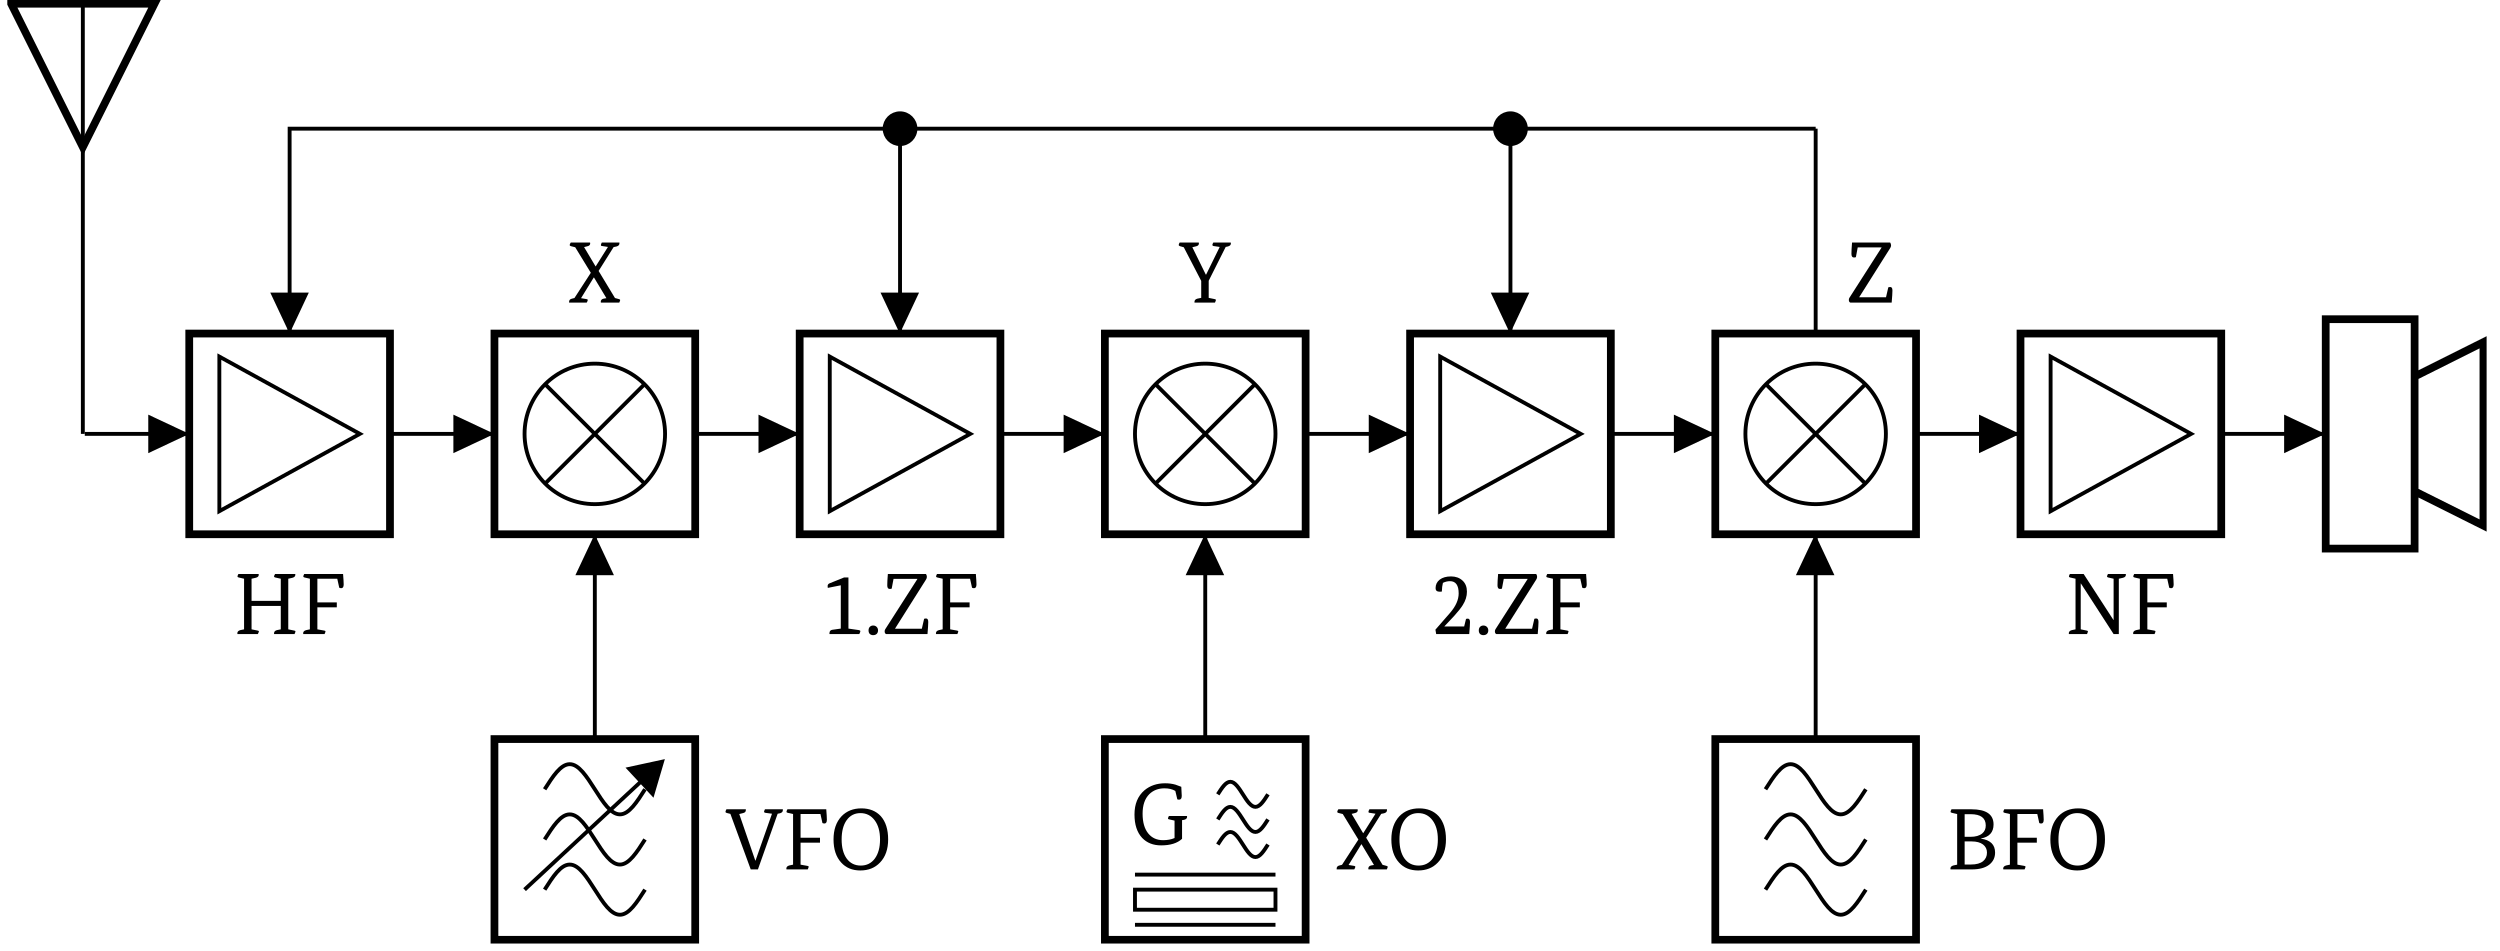 <?xml version="1.0" encoding="UTF-8"?>
<svg xmlns="http://www.w3.org/2000/svg" xmlns:xlink="http://www.w3.org/1999/xlink" width="255.371" height="97.189" viewBox="0 0 255.371 97.189">
<defs>
<g>
<g id="glyph-0-0">
<path d="M 2.578 -6.141 C 2.586 -6.109 2.594 -6.078 2.594 -6.047 C 2.594 -5.898 2.488 -5.801 2.281 -5.75 L 1.859 -5.656 L 1.859 -3.391 L 4.844 -3.391 L 4.844 -5.656 L 4.281 -5.781 C 4.195 -5.801 4.156 -5.836 4.156 -5.891 C 4.156 -5.941 4.191 -6.023 4.266 -6.141 L 6.328 -6.141 C 6.328 -6.109 6.328 -6.078 6.328 -6.047 C 6.328 -5.898 6.227 -5.801 6.031 -5.75 L 5.609 -5.656 L 5.609 -0.484 L 6.219 -0.359 C 6.301 -0.348 6.344 -0.316 6.344 -0.266 C 6.344 -0.234 6.312 -0.145 6.25 0 L 4.156 0 C 4.156 -0.02 4.156 -0.047 4.156 -0.078 C 4.156 -0.242 4.254 -0.352 4.453 -0.406 L 4.844 -0.484 L 4.844 -2.875 L 1.859 -2.875 L 1.859 -0.484 L 2.484 -0.359 C 2.566 -0.348 2.609 -0.316 2.609 -0.266 C 2.609 -0.234 2.57 -0.145 2.5 0 L 0.422 0 C 0.41 -0.02 0.406 -0.047 0.406 -0.078 C 0.406 -0.242 0.508 -0.352 0.719 -0.406 L 1.094 -0.484 L 1.094 -5.656 L 0.547 -5.781 C 0.461 -5.801 0.422 -5.836 0.422 -5.891 C 0.422 -5.941 0.453 -6.023 0.516 -6.141 Z M 2.578 -6.141 "/>
</g>
<g id="glyph-0-1">
<path d="M 4.484 -6.141 C 4.523 -5.641 4.547 -5.285 4.547 -5.078 C 4.547 -4.816 4.461 -4.688 4.297 -4.688 C 4.234 -4.688 4.164 -4.703 4.094 -4.734 L 3.891 -5.656 L 1.859 -5.656 L 1.859 -3.234 L 3.844 -3.234 L 3.844 -2.734 L 1.859 -2.734 L 1.859 -0.484 L 2.562 -0.359 C 2.645 -0.348 2.688 -0.316 2.688 -0.266 C 2.688 -0.234 2.656 -0.145 2.594 0 L 0.422 0 C 0.41 -0.02 0.406 -0.047 0.406 -0.078 C 0.406 -0.242 0.508 -0.352 0.719 -0.406 L 1.094 -0.484 L 1.094 -5.656 L 0.547 -5.781 C 0.461 -5.801 0.422 -5.836 0.422 -5.891 C 0.422 -5.941 0.453 -6.023 0.516 -6.141 Z M 4.484 -6.141 "/>
</g>
<g id="glyph-0-2">
<path d="M 2.016 -0.562 L 2.016 -4.984 L 0.688 -4.719 C 0.676 -4.789 0.672 -4.852 0.672 -4.906 C 0.672 -5.039 0.738 -5.133 0.875 -5.188 L 2.344 -5.781 L 2.797 -5.781 L 2.797 -0.562 L 3.875 -0.406 C 3.969 -0.383 4.016 -0.348 4.016 -0.297 C 4.016 -0.242 3.977 -0.145 3.906 0 L 0.859 0 C 0.859 -0.02 0.859 -0.047 0.859 -0.078 C 0.859 -0.285 0.953 -0.406 1.141 -0.438 Z M 2.016 -0.562 "/>
</g>
<g id="glyph-0-3">
<path d="M 0.406 -0.375 C 0.406 -0.52 0.445 -0.641 0.531 -0.734 C 0.625 -0.828 0.738 -0.875 0.875 -0.875 C 1.02 -0.875 1.141 -0.828 1.234 -0.734 C 1.328 -0.641 1.375 -0.52 1.375 -0.375 C 1.375 -0.227 1.328 -0.109 1.234 -0.016 C 1.141 0.066 1.02 0.109 0.875 0.109 C 0.738 0.109 0.625 0.066 0.531 -0.016 C 0.445 -0.109 0.406 -0.227 0.406 -0.375 Z M 0.406 -0.375 "/>
</g>
<g id="glyph-0-4">
<path d="M 3.625 -5.625 L 3.625 -5.641 L 1.188 -5.641 L 1 -4.641 C 0.926 -4.617 0.859 -4.609 0.797 -4.609 C 0.629 -4.609 0.547 -4.734 0.547 -4.984 C 0.547 -5.242 0.566 -5.629 0.609 -6.141 L 4.5 -6.141 C 4.562 -6.047 4.594 -5.945 4.594 -5.844 C 4.594 -5.75 4.562 -5.656 4.5 -5.562 L 1.344 -0.562 L 1.344 -0.547 L 4.078 -0.547 L 4.312 -1.562 C 4.375 -1.582 4.441 -1.594 4.516 -1.594 C 4.66 -1.594 4.734 -1.473 4.734 -1.234 C 4.734 -1.004 4.707 -0.594 4.656 0 L 0.438 0 C 0.332 -0.039 0.281 -0.133 0.281 -0.281 C 0.281 -0.363 0.301 -0.438 0.344 -0.5 Z M 3.625 -5.625 "/>
</g>
<g id="glyph-0-5">
<path d="M 0.422 -0.453 L 1.922 -2.172 C 2.504 -2.848 2.797 -3.508 2.797 -4.156 C 2.797 -4.988 2.5 -5.406 1.906 -5.406 C 1.664 -5.406 1.426 -5.348 1.188 -5.234 C 1.125 -4.992 1.086 -4.695 1.078 -4.344 C 1.004 -4.332 0.938 -4.328 0.875 -4.328 C 0.582 -4.328 0.438 -4.445 0.438 -4.688 C 0.438 -5.051 0.578 -5.344 0.859 -5.562 C 1.148 -5.781 1.535 -5.891 2.016 -5.891 C 2.492 -5.891 2.883 -5.75 3.188 -5.469 C 3.488 -5.195 3.641 -4.816 3.641 -4.328 C 3.641 -3.867 3.5 -3.414 3.219 -2.969 C 3.039 -2.676 2.742 -2.301 2.328 -1.844 L 1.344 -0.797 L 1.344 -0.781 L 3.359 -0.781 L 3.547 -1.547 C 3.598 -1.566 3.66 -1.578 3.734 -1.578 C 3.879 -1.578 3.953 -1.461 3.953 -1.234 C 3.953 -1.004 3.926 -0.594 3.875 0 L 0.5 0 Z M 0.422 -0.453 "/>
</g>
<g id="glyph-0-6">
<path d="M 6.234 -6.141 C 6.234 -6.109 6.234 -6.078 6.234 -6.047 C 6.234 -5.898 6.133 -5.801 5.938 -5.75 L 5.516 -5.656 L 5.516 0 L 4.984 0 L 1.641 -5.172 L 1.625 -5.172 L 1.625 -0.484 L 2.234 -0.359 C 2.316 -0.348 2.359 -0.316 2.359 -0.266 C 2.359 -0.234 2.328 -0.145 2.266 0 L 0.422 0 C 0.41 -0.02 0.406 -0.047 0.406 -0.078 C 0.406 -0.242 0.508 -0.352 0.719 -0.406 L 1.094 -0.484 L 1.094 -5.656 L 0.547 -5.781 C 0.461 -5.801 0.422 -5.836 0.422 -5.891 C 0.422 -5.941 0.453 -6.023 0.516 -6.141 L 1.922 -6.141 L 4.969 -1.438 L 4.984 -1.438 L 4.984 -5.656 L 4.438 -5.781 C 4.352 -5.801 4.312 -5.836 4.312 -5.891 C 4.312 -5.941 4.344 -6.023 4.406 -6.141 Z M 6.234 -6.141 "/>
</g>
<g id="glyph-0-7">
<path d="M 5.828 -2.891 C 5.836 -2.867 5.844 -2.844 5.844 -2.812 C 5.844 -2.656 5.738 -2.551 5.531 -2.5 L 5.328 -2.469 L 5.328 -0.562 C 4.848 -0.113 4.133 0.109 3.188 0.109 C 2.383 0.109 1.738 -0.145 1.25 -0.656 C 0.727 -1.219 0.469 -2.016 0.469 -3.047 C 0.469 -4.109 0.805 -4.93 1.484 -5.516 C 2.055 -5.992 2.758 -6.234 3.594 -6.234 C 3.977 -6.234 4.332 -6.188 4.656 -6.094 C 4.695 -6.082 4.895 -6.008 5.25 -5.875 C 5.281 -5.445 5.297 -5.141 5.297 -4.953 C 5.297 -4.691 5.207 -4.562 5.031 -4.562 C 4.969 -4.562 4.906 -4.57 4.844 -4.594 L 4.641 -5.453 C 4.348 -5.629 3.977 -5.719 3.531 -5.719 C 2.906 -5.719 2.391 -5.52 1.984 -5.125 C 1.523 -4.664 1.297 -4 1.297 -3.125 C 1.297 -2.258 1.488 -1.586 1.875 -1.109 C 2.25 -0.648 2.754 -0.422 3.391 -0.422 C 3.828 -0.422 4.219 -0.492 4.562 -0.641 L 4.562 -2.422 L 4.016 -2.547 C 3.93 -2.555 3.891 -2.586 3.891 -2.641 C 3.891 -2.691 3.922 -2.773 3.984 -2.891 Z M 5.828 -2.891 "/>
</g>
<g id="glyph-0-8">
<path d="M 5.812 -6.141 C 5.812 -6.109 5.812 -6.078 5.812 -6.047 C 5.812 -5.891 5.711 -5.785 5.516 -5.734 L 5.281 -5.688 L 3.266 0 L 2.531 0 L 0.453 -5.672 L 0.078 -5.766 C -0.004 -5.785 -0.047 -5.828 -0.047 -5.891 C -0.047 -5.941 -0.012 -6.023 0.047 -6.141 L 2.031 -6.141 C 2.031 -6.109 2.031 -6.078 2.031 -6.047 C 2.031 -5.891 1.93 -5.789 1.734 -5.75 L 1.359 -5.656 L 3 -0.891 L 3.016 -0.891 L 4.703 -5.688 L 4.016 -5.781 C 3.93 -5.801 3.891 -5.836 3.891 -5.891 C 3.891 -5.93 3.922 -6.016 3.984 -6.141 Z M 5.812 -6.141 "/>
</g>
<g id="glyph-0-9">
<path d="M 3.25 -0.391 C 3.852 -0.391 4.332 -0.629 4.688 -1.109 C 5.039 -1.586 5.219 -2.238 5.219 -3.062 C 5.219 -3.883 5.035 -4.535 4.672 -5.016 C 4.305 -5.504 3.82 -5.75 3.219 -5.75 C 2.625 -5.75 2.156 -5.508 1.812 -5.031 C 1.469 -4.551 1.297 -3.895 1.297 -3.062 C 1.297 -2.238 1.469 -1.586 1.812 -1.109 C 2.164 -0.629 2.645 -0.391 3.25 -0.391 Z M 3.203 0.109 C 2.391 0.109 1.738 -0.16 1.25 -0.703 C 0.727 -1.273 0.469 -2.062 0.469 -3.062 C 0.469 -4.062 0.742 -4.852 1.297 -5.438 C 1.816 -5.969 2.488 -6.234 3.312 -6.234 C 4.145 -6.234 4.805 -5.969 5.297 -5.438 C 5.797 -4.875 6.047 -4.082 6.047 -3.062 C 6.047 -2.062 5.77 -1.273 5.219 -0.703 C 4.707 -0.16 4.035 0.109 3.203 0.109 Z M 3.203 0.109 "/>
</g>
<g id="glyph-0-10">
<path d="M 2.188 -6.141 C 2.195 -6.109 2.203 -6.078 2.203 -6.047 C 2.203 -5.891 2.098 -5.789 1.891 -5.75 L 1.578 -5.672 L 2.75 -3.703 L 2.766 -3.703 L 4.016 -5.688 L 3.422 -5.781 C 3.336 -5.781 3.297 -5.816 3.297 -5.891 C 3.297 -5.941 3.328 -6.023 3.391 -6.141 L 5.188 -6.141 C 5.188 -6.109 5.188 -6.078 5.188 -6.047 C 5.188 -5.891 5.086 -5.785 4.891 -5.734 L 4.594 -5.672 L 3.062 -3.234 L 4.734 -0.469 L 5.141 -0.359 C 5.223 -0.336 5.266 -0.305 5.266 -0.266 C 5.266 -0.234 5.234 -0.145 5.172 0 L 3.297 0 C 3.285 -0.02 3.281 -0.047 3.281 -0.078 C 3.281 -0.254 3.379 -0.363 3.578 -0.406 L 3.859 -0.453 L 2.594 -2.562 L 2.562 -2.562 L 1.266 -0.453 L 1.828 -0.359 C 1.91 -0.348 1.953 -0.316 1.953 -0.266 C 1.953 -0.203 1.914 -0.113 1.844 0 L 0.047 0 C 0.047 -0.02 0.047 -0.047 0.047 -0.078 C 0.047 -0.254 0.145 -0.363 0.344 -0.406 L 0.594 -0.469 L 2.266 -3.047 L 0.672 -5.656 L 0.234 -5.766 C 0.148 -5.785 0.109 -5.828 0.109 -5.891 C 0.109 -5.941 0.145 -6.023 0.219 -6.141 Z M 2.188 -6.141 "/>
</g>
<g id="glyph-0-11">
<path d="M 2.547 -6.141 C 4.055 -6.141 4.812 -5.625 4.812 -4.594 C 4.812 -3.789 4.379 -3.312 3.516 -3.156 L 3.516 -3.141 C 4.484 -3.004 4.969 -2.531 4.969 -1.719 C 4.969 -1.207 4.77 -0.797 4.375 -0.484 C 3.957 -0.16 3.367 0 2.609 0 L 0.422 0 C 0.41 -0.02 0.406 -0.047 0.406 -0.078 C 0.406 -0.242 0.508 -0.352 0.719 -0.406 L 1.094 -0.484 L 1.094 -5.656 L 0.547 -5.781 C 0.461 -5.801 0.422 -5.836 0.422 -5.891 C 0.422 -5.941 0.453 -6.023 0.516 -6.141 Z M 2.516 -0.5 C 3.055 -0.5 3.469 -0.613 3.75 -0.844 C 4.008 -1.062 4.141 -1.352 4.141 -1.719 C 4.141 -2.062 4.004 -2.336 3.734 -2.547 C 3.461 -2.754 3.07 -2.859 2.562 -2.859 L 1.859 -2.859 L 1.859 -0.5 Z M 2.453 -3.328 C 2.973 -3.328 3.375 -3.441 3.656 -3.672 C 3.895 -3.867 4.016 -4.141 4.016 -4.484 C 4.016 -5.254 3.5 -5.641 2.469 -5.641 L 1.859 -5.641 L 1.859 -3.328 Z M 2.453 -3.328 "/>
</g>
<g id="glyph-0-12">
<path d="M 5.234 -6.141 C 5.242 -6.109 5.25 -6.078 5.25 -6.047 C 5.25 -5.891 5.145 -5.785 4.938 -5.734 L 4.719 -5.688 L 2.984 -2.234 L 2.984 -0.484 L 3.594 -0.359 C 3.676 -0.348 3.719 -0.316 3.719 -0.266 C 3.719 -0.234 3.688 -0.145 3.625 0 L 1.531 0 C 1.531 -0.02 1.531 -0.047 1.531 -0.078 C 1.531 -0.242 1.629 -0.352 1.828 -0.406 L 2.219 -0.484 L 2.219 -2.219 L 0.438 -5.656 L 0.047 -5.766 C -0.035 -5.797 -0.078 -5.836 -0.078 -5.891 C -0.078 -5.941 -0.047 -6.023 0.016 -6.141 L 1.969 -6.141 C 1.977 -6.109 1.984 -6.078 1.984 -6.047 C 1.984 -5.891 1.883 -5.789 1.688 -5.75 L 1.312 -5.656 L 2.688 -2.859 L 2.719 -2.859 L 4.109 -5.688 L 3.469 -5.781 C 3.395 -5.801 3.359 -5.836 3.359 -5.891 C 3.359 -5.941 3.391 -6.023 3.453 -6.141 Z M 5.234 -6.141 "/>
</g>
</g>
<clipPath id="clip-0">
<path clip-rule="nonzero" d="M 0.746 0 L 27 0 L 27 27 L 0.746 27 Z M 0.746 0 "/>
</clipPath>
<clipPath id="clip-1">
<path clip-rule="nonzero" d="M 226 21 L 254.004 21 L 254.004 68 L 226 68 Z M 226 21 "/>
</clipPath>
<clipPath id="clip-2">
<path clip-rule="nonzero" d="M 50 75 L 72 75 L 72 96.383 L 50 96.383 Z M 50 75 "/>
</clipPath>
<clipPath id="clip-3">
<path clip-rule="nonzero" d="M 50 82 L 72 82 L 72 96.383 L 50 96.383 Z M 50 82 "/>
</clipPath>
<clipPath id="clip-4">
<path clip-rule="nonzero" d="M 47 74 L 71 74 L 71 96.383 L 47 96.383 Z M 47 74 "/>
</clipPath>
<clipPath id="clip-5">
<path clip-rule="nonzero" d="M 112 75 L 134 75 L 134 96.383 L 112 96.383 Z M 112 75 "/>
</clipPath>
<clipPath id="clip-6">
<path clip-rule="nonzero" d="M 174 75 L 197 75 L 197 96.383 L 174 96.383 Z M 174 75 "/>
</clipPath>
<clipPath id="clip-7">
<path clip-rule="nonzero" d="M 174 82 L 197 82 L 197 96.383 L 174 96.383 Z M 174 82 "/>
</clipPath>
</defs>
<path fill="none" stroke-width="0.399" stroke-linecap="butt" stroke-linejoin="miter" stroke="rgb(0%, 0%, 0%)" stroke-opacity="1" stroke-miterlimit="10" d="M 0.001 0.002 L 10.758 0.002 M 31.429 0.002 L 42.186 0.002 " transform="matrix(0.992, 0, 0, -0.992, 8.659, 44.322)"/>
<path fill="none" stroke-width="0.399" stroke-linecap="butt" stroke-linejoin="miter" stroke="rgb(0%, 0%, 0%)" stroke-opacity="1" stroke-miterlimit="10" d="M -0.199 0.002 L -0.199 44.294 " transform="matrix(0.992, 0, 0, -0.992, 8.659, 44.322)"/>
<g clip-path="url(#clip-0)">
<path fill="none" stroke-width="0.797" stroke-linecap="butt" stroke-linejoin="miter" stroke="rgb(0%, 0%, 0%)" stroke-opacity="1" stroke-miterlimit="10" d="M -0.199 44.294 L 7.182 44.294 L -0.199 29.531 L -7.581 44.294 L -0.199 44.294 " transform="matrix(0.992, 0, 0, -0.992, 8.659, 44.322)"/>
</g>
<path fill="none" stroke-width="0.797" stroke-linecap="butt" stroke-linejoin="miter" stroke="rgb(0%, 0%, 0%)" stroke-opacity="1" stroke-miterlimit="10" d="M 10.758 10.333 L 31.429 10.333 L 31.429 -10.334 L 10.758 -10.334 Z M 10.758 10.333 " transform="matrix(0.992, 0, 0, -0.992, 8.659, 44.322)"/>
<path fill-rule="nonzero" fill="rgb(0%, 0%, 0%)" fill-opacity="1" d="M 15.145 44.32 L 15.145 46.289 L 19.328 44.32 L 15.145 42.355 Z M 15.145 44.32 "/>
<path fill="none" stroke-width="0.399" stroke-linecap="butt" stroke-linejoin="miter" stroke="rgb(0%, 0%, 0%)" stroke-opacity="1" stroke-miterlimit="10" d="M 13.858 7.958 L 28.326 0.002 L 13.858 -7.959 Z M 13.858 7.958 " transform="matrix(0.992, 0, 0, -0.992, 8.659, 44.322)"/>
<g fill="rgb(0%, 0%, 0%)" fill-opacity="1">
<use xlink:href="#glyph-0-0" x="23.837" y="64.771"/>
<use xlink:href="#glyph-0-1" x="30.56" y="64.771"/>
</g>
<path fill-rule="nonzero" fill="rgb(0%, 0%, 0%)" fill-opacity="1" d="M 46.312 44.32 L 46.312 46.289 L 50.496 44.32 L 46.312 42.355 Z M 46.312 44.32 "/>
<path fill="none" stroke-width="0.797" stroke-linecap="butt" stroke-linejoin="miter" stroke="rgb(0%, 0%, 0%)" stroke-opacity="1" stroke-miterlimit="10" d="M 42.186 10.333 L 62.858 10.333 L 62.858 -10.334 L 42.186 -10.334 Z M 42.186 10.333 " transform="matrix(0.992, 0, 0, -0.992, 8.659, 44.322)"/>
<path fill="none" stroke-width="0.399" stroke-linecap="butt" stroke-linejoin="miter" stroke="rgb(0%, 0%, 0%)" stroke-opacity="1" stroke-miterlimit="10" d="M 59.754 0.002 C 59.754 3.996 56.516 7.234 52.522 7.234 C 48.524 7.234 45.286 3.996 45.286 0.002 C 45.286 -3.996 48.524 -7.234 52.522 -7.234 C 56.516 -7.234 59.754 -3.996 59.754 0.002 Z M 59.754 0.002 " transform="matrix(0.992, 0, 0, -0.992, 8.659, 44.322)"/>
<path fill="none" stroke-width="0.399" stroke-linecap="butt" stroke-linejoin="miter" stroke="rgb(0%, 0%, 0%)" stroke-opacity="1" stroke-miterlimit="10" d="M 47.405 5.114 L 57.635 -5.115 M 57.635 5.114 L 47.405 -5.115 " transform="matrix(0.992, 0, 0, -0.992, 8.659, 44.322)"/>
<path fill="none" stroke-width="0.399" stroke-linecap="butt" stroke-linejoin="miter" stroke="rgb(0%, 0%, 0%)" stroke-opacity="1" stroke-miterlimit="10" d="M 62.858 0.002 L 73.615 0.002 M 94.286 0.002 L 105.043 0.002 " transform="matrix(0.992, 0, 0, -0.992, 8.659, 44.322)"/>
<path fill="none" stroke-width="0.797" stroke-linecap="butt" stroke-linejoin="miter" stroke="rgb(0%, 0%, 0%)" stroke-opacity="1" stroke-miterlimit="10" d="M 73.615 10.333 L 94.286 10.333 L 94.286 -10.334 L 73.615 -10.334 Z M 73.615 10.333 " transform="matrix(0.992, 0, 0, -0.992, 8.659, 44.322)"/>
<path fill-rule="nonzero" fill="rgb(0%, 0%, 0%)" fill-opacity="1" d="M 77.48 44.32 L 77.48 46.289 L 81.664 44.32 L 77.48 42.355 Z M 77.48 44.32 "/>
<path fill="none" stroke-width="0.399" stroke-linecap="butt" stroke-linejoin="miter" stroke="rgb(0%, 0%, 0%)" stroke-opacity="1" stroke-miterlimit="10" d="M 76.714 7.958 L 91.182 0.002 L 76.714 -7.959 Z M 76.714 7.958 " transform="matrix(0.992, 0, 0, -0.992, 8.659, 44.322)"/>
<g fill="rgb(0%, 0%, 0%)" fill-opacity="1">
<use xlink:href="#glyph-0-2" x="83.869" y="64.771"/>
<use xlink:href="#glyph-0-3" x="88.315" y="64.771"/>
<use xlink:href="#glyph-0-4" x="90.085" y="64.771"/>
<use xlink:href="#glyph-0-1" x="95.198" y="64.771"/>
</g>
<path fill-rule="nonzero" fill="rgb(0%, 0%, 0%)" fill-opacity="1" d="M 108.648 44.32 L 108.648 46.289 L 112.832 44.32 L 108.648 42.355 Z M 108.648 44.32 "/>
<path fill="none" stroke-width="0.797" stroke-linecap="butt" stroke-linejoin="miter" stroke="rgb(0%, 0%, 0%)" stroke-opacity="1" stroke-miterlimit="10" d="M 105.043 10.333 L 125.714 10.333 L 125.714 -10.334 L 105.043 -10.334 Z M 105.043 10.333 " transform="matrix(0.992, 0, 0, -0.992, 8.659, 44.322)"/>
<path fill="none" stroke-width="0.399" stroke-linecap="butt" stroke-linejoin="miter" stroke="rgb(0%, 0%, 0%)" stroke-opacity="1" stroke-miterlimit="10" d="M 122.61 0.002 C 122.61 3.996 119.372 7.234 115.378 7.234 C 111.38 7.234 108.142 3.996 108.142 0.002 C 108.142 -3.996 111.38 -7.234 115.378 -7.234 C 119.372 -7.234 122.61 -3.996 122.61 0.002 Z M 122.61 0.002 " transform="matrix(0.992, 0, 0, -0.992, 8.659, 44.322)"/>
<path fill="none" stroke-width="0.399" stroke-linecap="butt" stroke-linejoin="miter" stroke="rgb(0%, 0%, 0%)" stroke-opacity="1" stroke-miterlimit="10" d="M 110.262 5.114 L 120.491 -5.115 M 120.491 5.114 L 110.262 -5.115 " transform="matrix(0.992, 0, 0, -0.992, 8.659, 44.322)"/>
<path fill="none" stroke-width="0.399" stroke-linecap="butt" stroke-linejoin="miter" stroke="rgb(0%, 0%, 0%)" stroke-opacity="1" stroke-miterlimit="10" d="M 125.714 0.002 L 136.471 0.002 M 157.142 0.002 L 167.899 0.002 " transform="matrix(0.992, 0, 0, -0.992, 8.659, 44.322)"/>
<path fill="none" stroke-width="0.797" stroke-linecap="butt" stroke-linejoin="miter" stroke="rgb(0%, 0%, 0%)" stroke-opacity="1" stroke-miterlimit="10" d="M 136.471 10.333 L 157.142 10.333 L 157.142 -10.334 L 136.471 -10.334 Z M 136.471 10.333 " transform="matrix(0.992, 0, 0, -0.992, 8.659, 44.322)"/>
<path fill-rule="nonzero" fill="rgb(0%, 0%, 0%)" fill-opacity="1" d="M 139.816 44.32 L 139.816 46.289 L 144 44.32 L 139.816 42.355 Z M 139.816 44.32 "/>
<path fill="none" stroke-width="0.399" stroke-linecap="butt" stroke-linejoin="miter" stroke="rgb(0%, 0%, 0%)" stroke-opacity="1" stroke-miterlimit="10" d="M 139.571 7.958 L 154.038 0.002 L 139.571 -7.959 Z M 139.571 7.958 " transform="matrix(0.992, 0, 0, -0.992, 8.659, 44.322)"/>
<g fill="rgb(0%, 0%, 0%)" fill-opacity="1">
<use xlink:href="#glyph-0-5" x="146.204" y="64.771"/>
<use xlink:href="#glyph-0-3" x="150.65" y="64.771"/>
<use xlink:href="#glyph-0-4" x="152.42" y="64.771"/>
<use xlink:href="#glyph-0-1" x="157.533" y="64.771"/>
</g>
<path fill-rule="nonzero" fill="rgb(0%, 0%, 0%)" fill-opacity="1" d="M 170.984 44.32 L 170.984 46.289 L 175.168 44.32 L 170.984 42.355 Z M 170.984 44.32 "/>
<path fill="none" stroke-width="0.797" stroke-linecap="butt" stroke-linejoin="miter" stroke="rgb(0%, 0%, 0%)" stroke-opacity="1" stroke-miterlimit="10" d="M 167.899 10.333 L 188.57 10.333 L 188.57 -10.334 L 167.899 -10.334 Z M 167.899 10.333 " transform="matrix(0.992, 0, 0, -0.992, 8.659, 44.322)"/>
<path fill="none" stroke-width="0.399" stroke-linecap="butt" stroke-linejoin="miter" stroke="rgb(0%, 0%, 0%)" stroke-opacity="1" stroke-miterlimit="10" d="M 185.466 0.002 C 185.466 3.996 182.228 7.234 178.234 7.234 C 174.236 7.234 170.999 3.996 170.999 0.002 C 170.999 -3.996 174.236 -7.234 178.234 -7.234 C 182.228 -7.234 185.466 -3.996 185.466 0.002 Z M 185.466 0.002 " transform="matrix(0.992, 0, 0, -0.992, 8.659, 44.322)"/>
<path fill="none" stroke-width="0.399" stroke-linecap="butt" stroke-linejoin="miter" stroke="rgb(0%, 0%, 0%)" stroke-opacity="1" stroke-miterlimit="10" d="M 173.118 5.114 L 183.347 -5.115 M 183.347 5.114 L 173.118 -5.115 " transform="matrix(0.992, 0, 0, -0.992, 8.659, 44.322)"/>
<path fill="none" stroke-width="0.399" stroke-linecap="butt" stroke-linejoin="miter" stroke="rgb(0%, 0%, 0%)" stroke-opacity="1" stroke-miterlimit="10" d="M 188.57 0.002 L 199.327 0.002 M 219.998 0.002 L 230.755 0.002 " transform="matrix(0.992, 0, 0, -0.992, 8.659, 44.322)"/>
<path fill="none" stroke-width="0.797" stroke-linecap="butt" stroke-linejoin="miter" stroke="rgb(0%, 0%, 0%)" stroke-opacity="1" stroke-miterlimit="10" d="M 199.327 10.333 L 219.998 10.333 L 219.998 -10.334 L 199.327 -10.334 Z M 199.327 10.333 " transform="matrix(0.992, 0, 0, -0.992, 8.659, 44.322)"/>
<path fill-rule="nonzero" fill="rgb(0%, 0%, 0%)" fill-opacity="1" d="M 202.152 44.32 L 202.152 46.289 L 206.336 44.32 L 202.152 42.355 Z M 202.152 44.32 "/>
<path fill="none" stroke-width="0.399" stroke-linecap="butt" stroke-linejoin="miter" stroke="rgb(0%, 0%, 0%)" stroke-opacity="1" stroke-miterlimit="10" d="M 202.427 7.958 L 216.894 0.002 L 202.427 -7.959 Z M 202.427 7.958 " transform="matrix(0.992, 0, 0, -0.992, 8.659, 44.322)"/>
<g fill="rgb(0%, 0%, 0%)" fill-opacity="1">
<use xlink:href="#glyph-0-6" x="210.918" y="64.771"/>
<use xlink:href="#glyph-0-1" x="217.489" y="64.771"/>
</g>
<path fill-rule="nonzero" fill="rgb(0%, 0%, 0%)" fill-opacity="1" d="M 233.32 44.32 L 233.32 46.289 L 237.504 44.32 L 233.32 42.355 Z M 233.32 44.32 "/>
<g clip-path="url(#clip-1)">
<path fill="none" stroke-width="0.797" stroke-linecap="butt" stroke-linejoin="miter" stroke="rgb(0%, 0%, 0%)" stroke-opacity="1" stroke-miterlimit="10" d="M 230.755 -11.811 L 230.755 11.811 L 239.909 11.811 L 239.909 -11.811 Z M 239.909 5.906 L 246.995 9.451 L 246.995 -9.451 L 239.909 -5.906 Z M 239.909 5.906 " transform="matrix(0.992, 0, 0, -0.992, 8.659, 44.322)"/>
</g>
<path fill="none" stroke-width="0.399" stroke-linecap="butt" stroke-linejoin="miter" stroke="rgb(0%, 0%, 0%)" stroke-opacity="1" stroke-miterlimit="10" d="M 52.522 -10.334 L 52.522 -20.882 M 52.522 -20.882 L 52.522 -31.426 " transform="matrix(0.992, 0, 0, -0.992, 8.659, 44.322)"/>
<path fill-rule="nonzero" fill="rgb(0%, 0%, 0%)" fill-opacity="1" d="M 60.746 58.754 L 62.711 58.754 L 60.746 54.57 L 58.777 58.754 Z M 60.746 58.754 "/>
<g clip-path="url(#clip-2)">
<path fill="none" stroke-width="0.797" stroke-linecap="butt" stroke-linejoin="miter" stroke="rgb(0%, 0%, 0%)" stroke-opacity="1" stroke-miterlimit="10" d="M 42.186 -31.426 L 62.858 -31.426 L 62.858 -52.097 L 42.186 -52.097 Z M 42.186 -31.426 " transform="matrix(0.992, 0, 0, -0.992, 8.659, 44.322)"/>
</g>
<path fill="none" stroke-width="0.399" stroke-linecap="butt" stroke-linejoin="miter" stroke="rgb(0%, 0%, 0%)" stroke-opacity="1" stroke-miterlimit="10" d="M 47.354 -36.594 C 48.197 -35.274 49.001 -34.01 49.938 -34.01 C 50.872 -34.01 51.679 -35.274 52.522 -36.594 C 53.365 -37.917 54.168 -39.178 55.106 -39.178 C 56.039 -39.178 56.847 -37.917 57.69 -36.594 " transform="matrix(0.992, 0, 0, -0.992, 8.659, 44.322)"/>
<path fill="none" stroke-width="0.399" stroke-linecap="butt" stroke-linejoin="miter" stroke="rgb(0%, 0%, 0%)" stroke-opacity="1" stroke-miterlimit="10" d="M 47.354 -41.762 C 48.197 -40.442 49.001 -39.178 49.938 -39.178 C 50.872 -39.178 51.679 -40.442 52.522 -41.762 C 53.365 -43.085 54.168 -44.346 55.106 -44.346 C 56.039 -44.346 56.847 -43.085 57.69 -41.762 " transform="matrix(0.992, 0, 0, -0.992, 8.659, 44.322)"/>
<g clip-path="url(#clip-3)">
<path fill="none" stroke-width="0.399" stroke-linecap="butt" stroke-linejoin="miter" stroke="rgb(0%, 0%, 0%)" stroke-opacity="1" stroke-miterlimit="10" d="M 47.354 -46.929 C 48.197 -45.61 49.001 -44.346 49.938 -44.346 C 50.872 -44.346 51.679 -45.61 52.522 -46.929 C 53.365 -48.253 54.168 -49.513 55.106 -49.513 C 56.039 -49.513 56.847 -48.253 57.69 -46.929 " transform="matrix(0.992, 0, 0, -0.992, 8.659, 44.322)"/>
</g>
<g clip-path="url(#clip-4)">
<path fill="none" stroke-width="0.399" stroke-linecap="butt" stroke-linejoin="miter" stroke="rgb(0%, 0%, 0%)" stroke-opacity="1" stroke-miterlimit="10" d="M 45.286 -46.929 L 57.209 -35.857 " transform="matrix(0.992, 0, 0, -0.992, 8.659, 44.322)"/>
</g>
<path fill-rule="nonzero" fill="rgb(0%, 0%, 0%)" fill-opacity="1" stroke-width="0.399" stroke-linecap="butt" stroke-linejoin="miter" stroke="rgb(0%, 0%, 0%)" stroke-opacity="1" stroke-miterlimit="10" d="M 3.173 0.001 L 0.198 1.764 L 0.2 -1.765 Z M 3.173 0.001 " transform="matrix(0.727, -0.675, -0.675, -0.727, 65.324, 79.95)"/>
<path fill="none" stroke-width="0.399" stroke-linecap="butt" stroke-linejoin="miter" stroke="rgb(0%, 0%, 0%)" stroke-opacity="1" stroke-miterlimit="10" d="M 115.378 -10.334 L 115.378 -20.882 M 115.378 -20.882 L 115.378 -31.426 " transform="matrix(0.992, 0, 0, -0.992, 8.659, 44.322)"/>
<path fill-rule="nonzero" fill="rgb(0%, 0%, 0%)" fill-opacity="1" d="M 123.082 58.754 L 125.047 58.754 L 123.082 54.57 L 121.113 58.754 Z M 123.082 58.754 "/>
<g clip-path="url(#clip-5)">
<path fill="none" stroke-width="0.797" stroke-linecap="butt" stroke-linejoin="miter" stroke="rgb(0%, 0%, 0%)" stroke-opacity="1" stroke-miterlimit="10" d="M 105.043 -31.426 L 125.714 -31.426 L 125.714 -52.097 L 105.043 -52.097 Z M 105.043 -31.426 " transform="matrix(0.992, 0, 0, -0.992, 8.659, 44.322)"/>
</g>
<path fill="none" stroke-width="0.399" stroke-linecap="butt" stroke-linejoin="miter" stroke="rgb(0%, 0%, 0%)" stroke-opacity="1" stroke-miterlimit="10" d="M 116.67 -37.114 C 117.092 -36.452 117.493 -35.822 117.962 -35.822 C 118.427 -35.822 118.832 -36.452 119.254 -37.114 C 119.675 -37.776 120.077 -38.406 120.546 -38.406 C 121.011 -38.406 121.416 -37.776 121.838 -37.114 " transform="matrix(0.992, 0, 0, -0.992, 8.659, 44.322)"/>
<path fill="none" stroke-width="0.399" stroke-linecap="butt" stroke-linejoin="miter" stroke="rgb(0%, 0%, 0%)" stroke-opacity="1" stroke-miterlimit="10" d="M 116.67 -39.698 C 117.092 -39.036 117.493 -38.406 117.962 -38.406 C 118.427 -38.406 118.832 -39.036 119.254 -39.698 C 119.675 -40.36 120.077 -40.99 120.546 -40.99 C 121.011 -40.99 121.416 -40.36 121.838 -39.698 " transform="matrix(0.992, 0, 0, -0.992, 8.659, 44.322)"/>
<path fill="none" stroke-width="0.399" stroke-linecap="butt" stroke-linejoin="miter" stroke="rgb(0%, 0%, 0%)" stroke-opacity="1" stroke-miterlimit="10" d="M 116.67 -42.282 C 117.092 -41.62 117.493 -40.99 117.962 -40.99 C 118.427 -40.99 118.832 -41.62 119.254 -42.282 C 119.675 -42.943 120.077 -43.574 120.546 -43.574 C 121.011 -43.574 121.416 -42.943 121.838 -42.282 " transform="matrix(0.992, 0, 0, -0.992, 8.659, 44.322)"/>
<g fill="rgb(0%, 0%, 0%)" fill-opacity="1">
<use xlink:href="#glyph-0-7" x="115.417" y="86.245"/>
</g>
<path fill="none" stroke-width="0.399" stroke-linecap="butt" stroke-linejoin="miter" stroke="rgb(0%, 0%, 0%)" stroke-opacity="1" stroke-miterlimit="10" d="M 108.142 -45.382 L 122.61 -45.382 " transform="matrix(0.992, 0, 0, -0.992, 8.659, 44.322)"/>
<path fill="none" stroke-width="0.399" stroke-linecap="butt" stroke-linejoin="miter" stroke="rgb(0%, 0%, 0%)" stroke-opacity="1" stroke-miterlimit="10" d="M 108.142 -48.997 L 122.61 -48.997 L 122.61 -46.929 L 108.142 -46.929 Z M 108.142 -48.997 " transform="matrix(0.992, 0, 0, -0.992, 8.659, 44.322)"/>
<path fill="none" stroke-width="0.399" stroke-linecap="butt" stroke-linejoin="miter" stroke="rgb(0%, 0%, 0%)" stroke-opacity="1" stroke-miterlimit="10" d="M 108.142 -50.549 L 122.61 -50.549 " transform="matrix(0.992, 0, 0, -0.992, 8.659, 44.322)"/>
<path fill="none" stroke-width="0.399" stroke-linecap="butt" stroke-linejoin="miter" stroke="rgb(0%, 0%, 0%)" stroke-opacity="1" stroke-miterlimit="10" d="M 178.234 -10.334 L 178.234 -20.882 M 178.234 -20.882 L 178.234 -31.426 " transform="matrix(0.992, 0, 0, -0.992, 8.659, 44.322)"/>
<path fill-rule="nonzero" fill="rgb(0%, 0%, 0%)" fill-opacity="1" d="M 185.418 58.754 L 187.383 58.754 L 185.418 54.57 L 183.449 58.754 Z M 185.418 58.754 "/>
<g clip-path="url(#clip-6)">
<path fill="none" stroke-width="0.797" stroke-linecap="butt" stroke-linejoin="miter" stroke="rgb(0%, 0%, 0%)" stroke-opacity="1" stroke-miterlimit="10" d="M 167.899 -31.426 L 188.57 -31.426 L 188.57 -52.097 L 167.899 -52.097 Z M 167.899 -31.426 " transform="matrix(0.992, 0, 0, -0.992, 8.659, 44.322)"/>
</g>
<path fill="none" stroke-width="0.399" stroke-linecap="butt" stroke-linejoin="miter" stroke="rgb(0%, 0%, 0%)" stroke-opacity="1" stroke-miterlimit="10" d="M 173.066 -36.594 C 173.909 -35.274 174.713 -34.01 175.65 -34.01 C 176.584 -34.01 177.391 -35.274 178.234 -36.594 C 179.077 -37.917 179.881 -39.178 180.818 -39.178 C 181.752 -39.178 182.559 -37.917 183.402 -36.594 " transform="matrix(0.992, 0, 0, -0.992, 8.659, 44.322)"/>
<path fill="none" stroke-width="0.399" stroke-linecap="butt" stroke-linejoin="miter" stroke="rgb(0%, 0%, 0%)" stroke-opacity="1" stroke-miterlimit="10" d="M 173.066 -41.762 C 173.909 -40.442 174.713 -39.178 175.65 -39.178 C 176.584 -39.178 177.391 -40.442 178.234 -41.762 C 179.077 -43.085 179.881 -44.346 180.818 -44.346 C 181.752 -44.346 182.559 -43.085 183.402 -41.762 " transform="matrix(0.992, 0, 0, -0.992, 8.659, 44.322)"/>
<g clip-path="url(#clip-7)">
<path fill="none" stroke-width="0.399" stroke-linecap="butt" stroke-linejoin="miter" stroke="rgb(0%, 0%, 0%)" stroke-opacity="1" stroke-miterlimit="10" d="M 173.066 -46.929 C 173.909 -45.61 174.713 -44.346 175.65 -44.346 C 176.584 -44.346 177.391 -45.61 178.234 -46.929 C 179.077 -48.253 179.881 -49.513 180.818 -49.513 C 181.752 -49.513 182.559 -48.253 183.402 -46.929 " transform="matrix(0.992, 0, 0, -0.992, 8.659, 44.322)"/>
</g>
<path fill="none" stroke-width="0.399" stroke-linecap="butt" stroke-linejoin="miter" stroke="rgb(0%, 0%, 0%)" stroke-opacity="1" stroke-miterlimit="10" d="M 178.234 10.333 L 178.234 20.882 M 178.234 20.882 L 178.234 31.43 " transform="matrix(0.992, 0, 0, -0.992, 8.659, 44.322)"/>
<path fill="none" stroke-width="0.399" stroke-linecap="butt" stroke-linejoin="miter" stroke="rgb(0%, 0%, 0%)" stroke-opacity="1" stroke-miterlimit="10" d="M 178.234 31.43 L 146.806 31.43 L 146.806 10.333 " transform="matrix(0.992, 0, 0, -0.992, 8.659, 44.322)"/>
<path fill-rule="nonzero" fill="rgb(0%, 0%, 0%)" fill-opacity="1" d="M 154.25 29.891 L 152.281 29.891 L 154.25 34.074 L 156.215 29.891 Z M 154.25 29.891 "/>
<path fill="none" stroke-width="0.399" stroke-linecap="butt" stroke-linejoin="miter" stroke="rgb(0%, 0%, 0%)" stroke-opacity="1" stroke-miterlimit="10" d="M 146.806 31.43 L 83.95 31.43 L 83.95 10.333 " transform="matrix(0.992, 0, 0, -0.992, 8.659, 44.322)"/>
<path fill-rule="nonzero" fill="rgb(0%, 0%, 0%)" fill-opacity="1" stroke-width="0.399" stroke-linecap="butt" stroke-linejoin="miter" stroke="rgb(0%, 0%, 0%)" stroke-opacity="1" stroke-miterlimit="10" d="M 148.394 31.43 C 148.394 32.304 147.681 33.013 146.806 33.013 C 145.928 33.013 145.219 32.304 145.219 31.43 C 145.219 30.552 145.928 29.843 146.806 29.843 C 147.681 29.843 148.394 30.552 148.394 31.43 Z M 148.394 31.43 " transform="matrix(0.992, 0, 0, -0.992, 8.659, 44.322)"/>
<path fill-rule="nonzero" fill="rgb(0%, 0%, 0%)" fill-opacity="1" d="M 91.914 29.891 L 89.945 29.891 L 91.914 34.074 L 93.879 29.891 Z M 91.914 29.891 "/>
<path fill="none" stroke-width="0.399" stroke-linecap="butt" stroke-linejoin="miter" stroke="rgb(0%, 0%, 0%)" stroke-opacity="1" stroke-miterlimit="10" d="M 83.95 31.43 L 21.094 31.43 L 21.094 10.333 " transform="matrix(0.992, 0, 0, -0.992, 8.659, 44.322)"/>
<path fill-rule="nonzero" fill="rgb(0%, 0%, 0%)" fill-opacity="1" stroke-width="0.399" stroke-linecap="butt" stroke-linejoin="miter" stroke="rgb(0%, 0%, 0%)" stroke-opacity="1" stroke-miterlimit="10" d="M 85.537 31.43 C 85.537 32.304 84.824 33.013 83.95 33.013 C 83.072 33.013 82.363 32.304 82.363 31.43 C 82.363 30.552 83.072 29.843 83.95 29.843 C 84.824 29.843 85.537 30.552 85.537 31.43 Z M 85.537 31.43 " transform="matrix(0.992, 0, 0, -0.992, 8.659, 44.322)"/>
<path fill-rule="nonzero" fill="rgb(0%, 0%, 0%)" fill-opacity="1" d="M 29.578 29.891 L 27.609 29.891 L 29.578 34.074 L 31.543 29.891 Z M 29.578 29.891 "/>
<g fill="rgb(0%, 0%, 0%)" fill-opacity="1">
<use xlink:href="#glyph-0-8" x="74.155" y="88.808"/>
<use xlink:href="#glyph-0-1" x="79.917" y="88.808"/>
<use xlink:href="#glyph-0-9" x="84.675" y="88.808"/>
</g>
<g fill="rgb(0%, 0%, 0%)" fill-opacity="1">
<use xlink:href="#glyph-0-10" x="136.49" y="88.808"/>
</g>
<g fill="rgb(0%, 0%, 0%)" fill-opacity="1">
<use xlink:href="#glyph-0-9" x="141.656" y="88.808"/>
</g>
<g fill="rgb(0%, 0%, 0%)" fill-opacity="1">
<use xlink:href="#glyph-0-11" x="198.826" y="88.808"/>
</g>
<g fill="rgb(0%, 0%, 0%)" fill-opacity="1">
<use xlink:href="#glyph-0-1" x="204.215" y="88.808"/>
<use xlink:href="#glyph-0-9" x="208.972" y="88.808"/>
</g>
<g fill="rgb(0%, 0%, 0%)" fill-opacity="1">
<use xlink:href="#glyph-0-10" x="58.085" y="30.912"/>
</g>
<g fill="rgb(0%, 0%, 0%)" fill-opacity="1">
<use xlink:href="#glyph-0-12" x="120.483" y="30.912"/>
</g>
<g fill="rgb(0%, 0%, 0%)" fill-opacity="1">
<use xlink:href="#glyph-0-4" x="188.575" y="30.912"/>
</g>
</svg>
